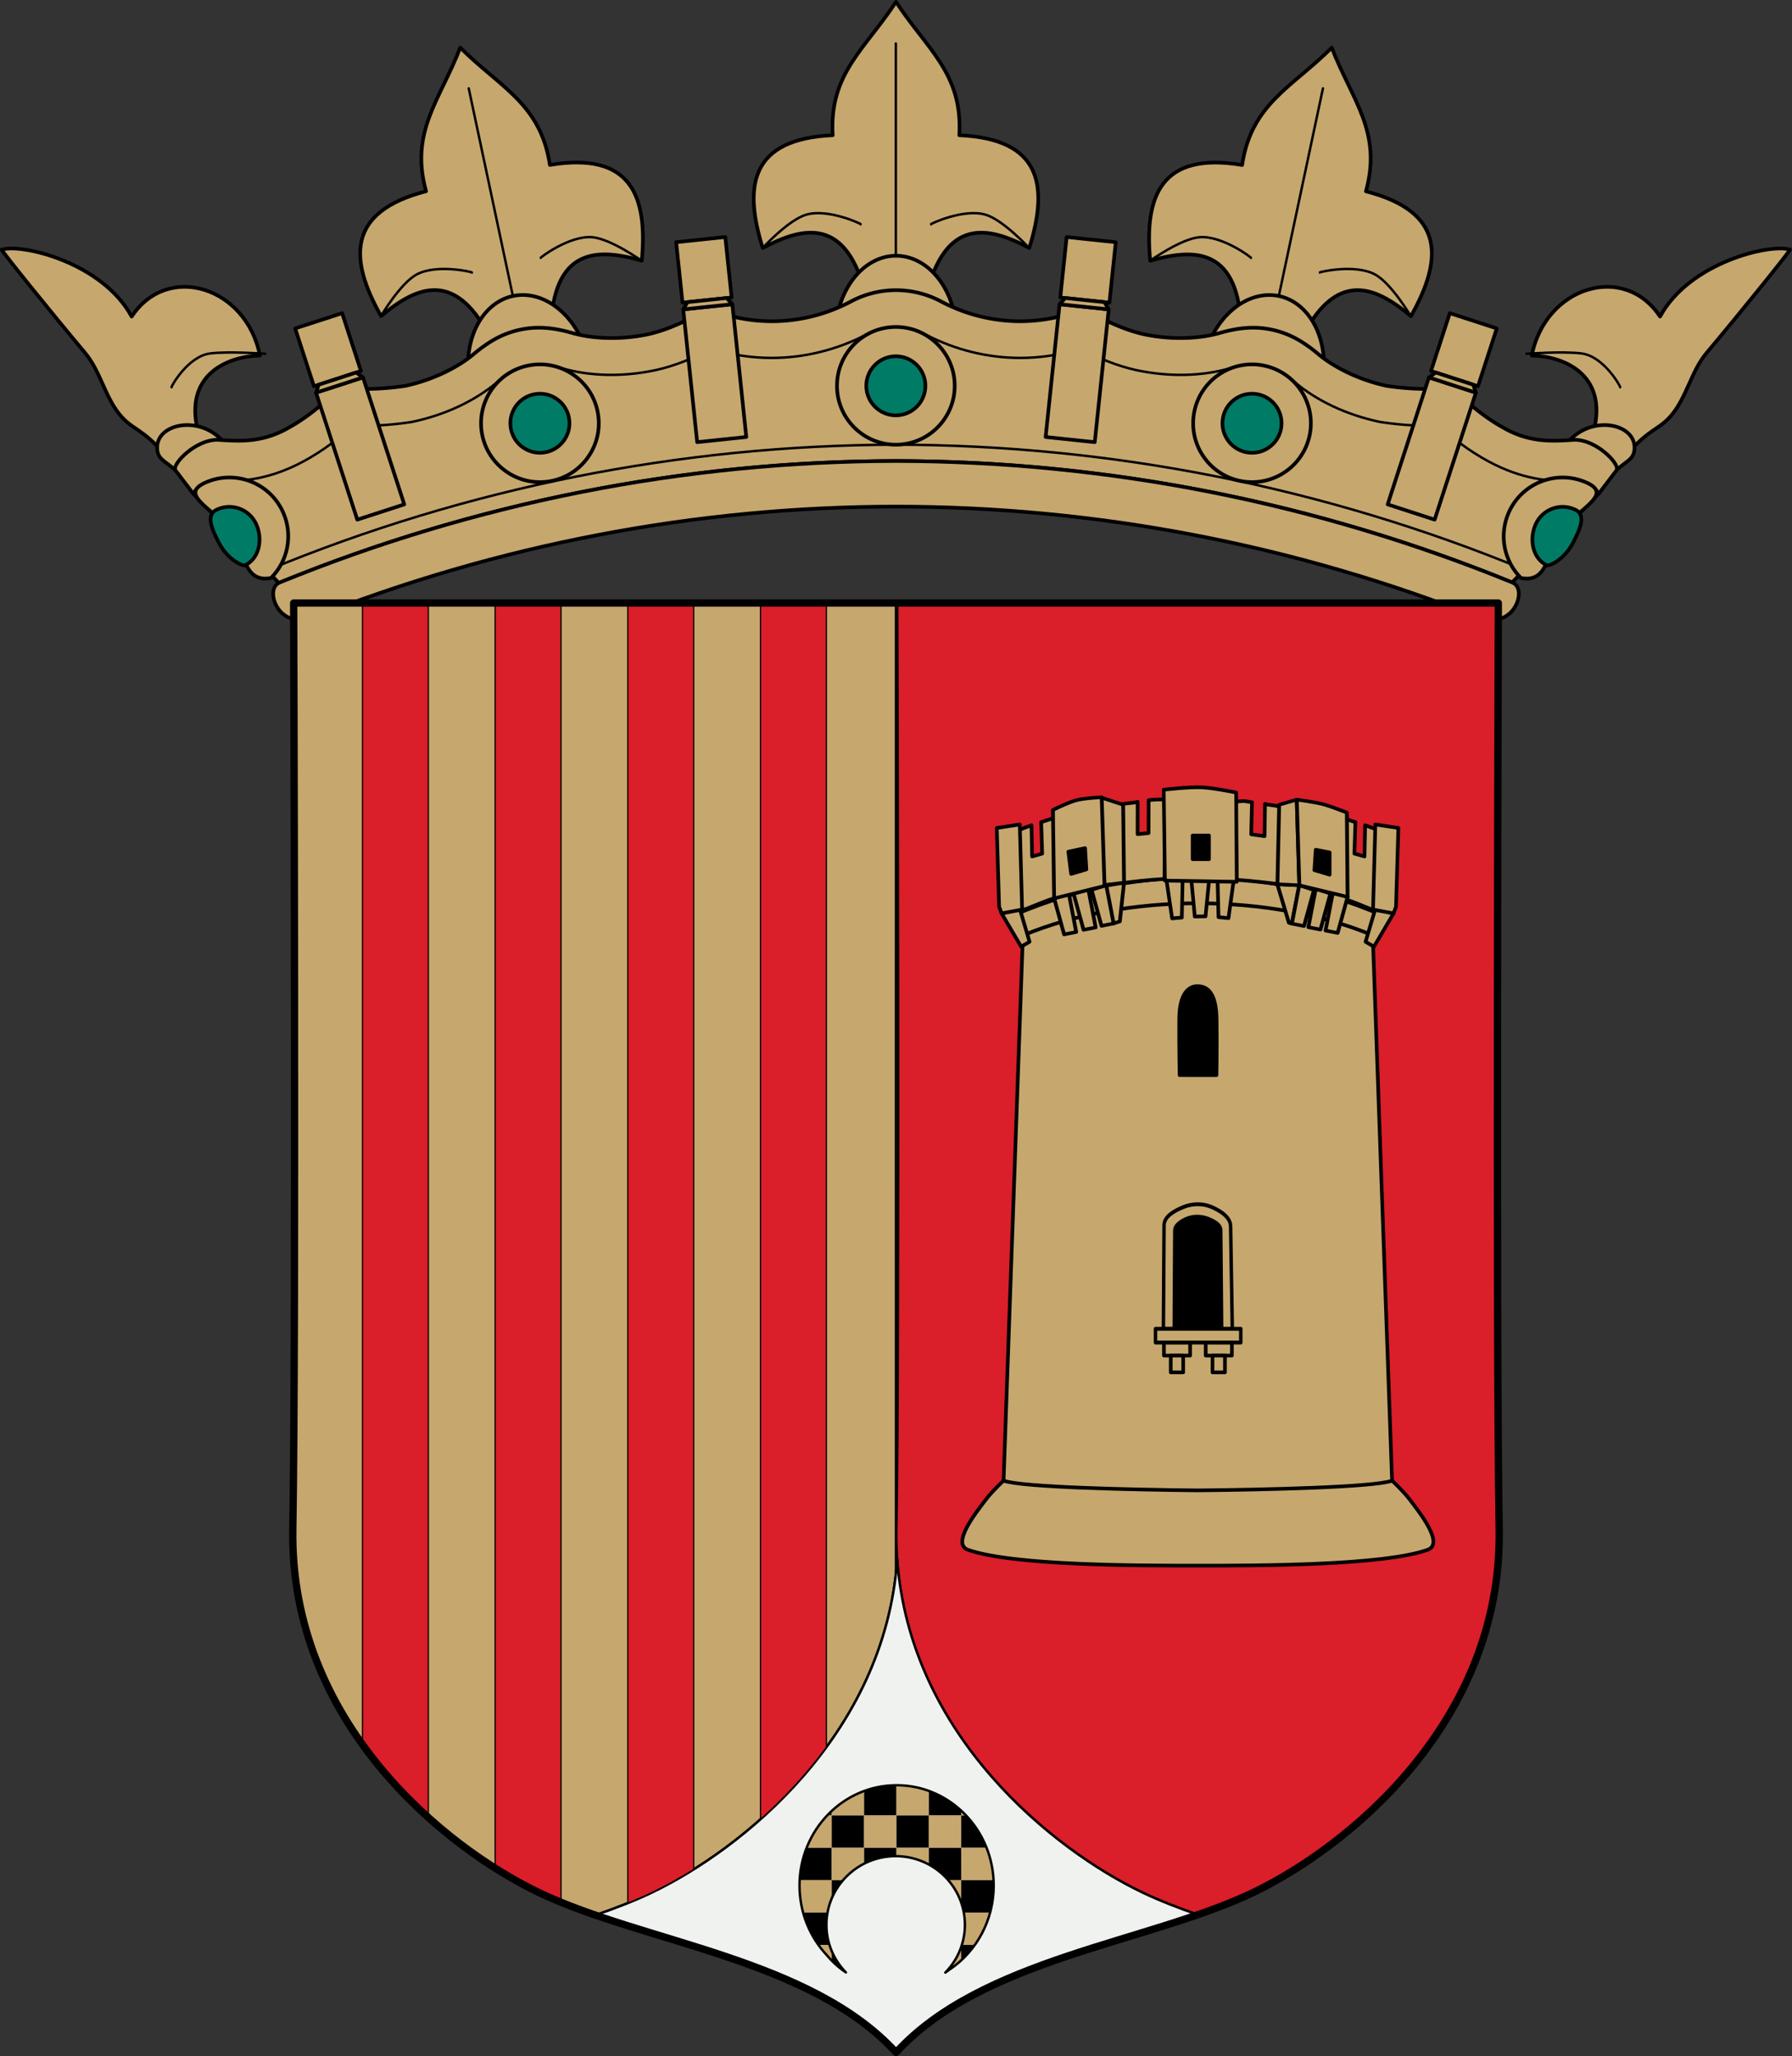 <?xml version="1.0" encoding="UTF-8"?>
<!-- Created with Inkscape (http://www.inkscape.org/) -->
<svg width="738.21" height="846.89" version="1.0" xmlns="http://www.w3.org/2000/svg" xmlns:cc="http://creativecommons.org/ns#" xmlns:dc="http://purl.org/dc/elements/1.1/" xmlns:rdf="http://www.w3.org/1999/02/22-rdf-syntax-ns#" xmlns:xlink="http://www.w3.org/1999/xlink">
 <rect width="100%" height="100%" fill="#333333" stroke="none"/>
 <g transform="translate(39.241 -117.47)">
  <g transform="translate(-1299.9)">
   <g transform="matrix(-1 0 0 1 3259.4 0)">
    <path d="m1295.7 262.82c6.203 7.375 8.079 17.718 14.115 25.229 5.311 6.608 9.149 5.441 19.003 16.903l7.528-3.078 6.5-4.543c-7.561-24.647 10.534-33.08 24.898-33.412-5.587-28.25-37.932-38.541-52.855-16.05-12.05-22.285-45.267-30.161-53.505-27.576-0.733-0.2 20.882 26.556 34.315 42.527z" style="fill:#c6a76e;stroke-linecap:round;stroke-linejoin:round;stroke-width:1.5;stroke:#000"/>
    <path d="m1369.9 263.18s-15.053-1.09-22.658-0.124c-9.278 1.179-16.3 13.932-15.941 13.976" style="fill:none;stroke-linecap:round;stroke-linejoin:round;stroke-width:1px;stroke:#000"/>
    <path d="m1325.4 302.2c0.288 6.822 6.924 4.435 14.806 18.574l17.105-12.485c-6.118-21.322-32.436-18.544-31.911-6.09z" style="fill:#c6a76e;stroke-linecap:round;stroke-linejoin:round;stroke-width:1.5;stroke:#000"/>
   </g>
   <path d="m1295.7 262.82c6.203 7.375 8.079 17.718 14.115 25.229 5.311 6.608 9.149 5.441 19.003 16.903l7.528-3.078 6.5-4.543c-7.561-24.647 10.534-33.08 24.898-33.412-5.587-28.25-37.932-38.541-52.855-16.05-12.05-22.285-45.267-30.161-53.505-27.576-0.733-0.2 20.882 26.556 34.315 42.527z" style="fill:#c6a76e;stroke-linecap:round;stroke-linejoin:round;stroke-width:1.5;stroke:#000"/>
   <path d="m1369.9 263.18s-15.053-1.09-22.658-0.124c-9.278 1.179-16.3 13.932-15.941 13.976" style="fill:none;stroke-linecap:round;stroke-linejoin:round;stroke-width:1px;stroke:#000"/>
   <path d="m1325.4 302.2c0.288 6.822 6.924 4.435 14.806 18.574l17.105-12.485c-6.118-21.322-32.436-18.544-31.911-6.09z" style="fill:#c6a76e;stroke-linecap:round;stroke-linejoin:round;stroke-width:1.5;stroke:#000"/>
   <g transform="rotate(12 1629.7 981.63)">
    <path transform="translate(-11.134 79.36)" d="m1640.9 38.863c-12.69 19.514-27.599 29.477-26.074 54.957-33.783 1.489-36.857 20.759-28.828 46.455 17.23-9.233 34.731-12.611 42.648 20.154h24.506c7.917-32.765 25.418-29.388 42.648-20.154 8.029-25.696 4.957-44.966-28.826-46.455 1.525-25.48-13.384-35.443-26.074-54.957z" style="fill:#c6a76e;stroke-linecap:round;stroke-linejoin:round;stroke-width:1.5;stroke:#000"/>
    <path d="m1629.7 135.38v87.441" style="fill:none;stroke-linecap:round;stroke-linejoin:round;stroke-width:1px;stroke:#000"/>
    <path d="m1574.8 219.64s10.551-11.509 17.892-13.72c8.955-2.697 22.894 3.773 22.583 3.959" style="fill:none;stroke-linecap:round;stroke-linejoin:round;stroke-width:1px;stroke:#000"/>
    <path d="m1684.6 219.64s-10.551-11.509-17.892-13.72c-8.955-2.697-22.894 3.773-22.583 3.959" style="fill:none;stroke-linecap:round;stroke-linejoin:round;stroke-width:1px;stroke:#000"/>
    <path transform="translate(-11.134 79.36)" d="m1640.9 143.46a24.99 32.871 0 0 0-24.99 32.869h49.979a24.99 32.871 0 0 0-24.988-32.869z" style="fill:#c6a76e;stroke-linecap:round;stroke-linejoin:round;stroke-width:1.5;stroke:#000"/>
   </g>
   <g transform="rotate(-12 1629.7 981.63)">
    <path transform="translate(-11.134 79.36)" d="m1640.9 38.863c-12.69 19.514-27.599 29.477-26.074 54.957-33.783 1.489-36.857 20.759-28.828 46.455 17.23-9.233 34.731-12.611 42.648 20.154h24.506c7.917-32.765 25.418-29.388 42.648-20.154 8.029-25.696 4.957-44.966-28.826-46.455 1.525-25.48-13.384-35.443-26.074-54.957z" style="fill:#c6a76e;stroke-linecap:round;stroke-linejoin:round;stroke-width:1.5;stroke:#000"/>
    <path d="m1629.7 135.38v87.441" style="fill:none;stroke-linecap:round;stroke-linejoin:round;stroke-width:1px;stroke:#000"/>
    <path d="m1574.8 219.64s10.551-11.509 17.892-13.72c8.955-2.697 22.894 3.773 22.583 3.959" style="fill:none;stroke-linecap:round;stroke-linejoin:round;stroke-width:1px;stroke:#000"/>
    <path d="m1684.6 219.64s-10.551-11.509-17.892-13.72c-8.955-2.697-22.894 3.773-22.583 3.959" style="fill:none;stroke-linecap:round;stroke-linejoin:round;stroke-width:1px;stroke:#000"/>
    <path transform="translate(-11.134 79.36)" d="m1640.9 143.46a24.99 32.871 0 0 0-24.99 32.869h49.979a24.99 32.871 0 0 0-24.988-32.869z" style="fill:#c6a76e;stroke-linecap:round;stroke-linejoin:round;stroke-width:1.5;stroke:#000"/>
   </g>
   <path transform="translate(-11.134 79.36)" d="m1640.9 38.863c-12.69 19.514-27.599 29.477-26.074 54.957-33.783 1.489-36.857 20.759-28.828 46.455 17.23-9.233 34.731-12.611 42.648 20.154h24.506c7.917-32.765 25.418-29.388 42.648-20.154 8.029-25.696 4.957-44.966-28.826-46.455 1.525-25.48-13.384-35.443-26.074-54.957z" style="fill:#c6a76e;stroke-linecap:round;stroke-linejoin:round;stroke-width:1.5;stroke:#000"/>
   <path d="m1629.7 135.38v87.441" style="fill:none;stroke-linecap:round;stroke-linejoin:round;stroke-width:1px;stroke:#000"/>
   <path d="m1574.8 219.64s10.551-11.509 17.892-13.72c8.955-2.697 22.894 3.773 22.583 3.959" style="fill:none;stroke-linecap:round;stroke-linejoin:round;stroke-width:1px;stroke:#000"/>
   <path d="m1684.6 219.64s-10.551-11.509-17.892-13.72c-8.955-2.697-22.894 3.773-22.583 3.959" style="fill:none;stroke-linecap:round;stroke-linejoin:round;stroke-width:1px;stroke:#000"/>
   <path transform="translate(-11.134 79.36)" d="m1640.9 143.46a24.99 32.871 0 0 0-24.99 32.869h49.979a24.99 32.871 0 0 0-24.988-32.869z" style="fill:#c6a76e;stroke-linecap:round;stroke-linejoin:round;stroke-width:1.5;stroke:#000"/>
   <path transform="translate(-11.134 79.36)" d="m1640.9 157.64c-6.685-1.1e-4 -12.977 1.671-18.492 4.609v-4e-3c-10.047 5.36-21.256 8.172-32.643 8.189-9.032-0.013-17.975-1.784-26.33-5.215-8.034 4.869-16.874 8.847-24.676 10.576-11.142 2.35-22.691 1.929-31.164-0.51-8.473-2.439-14.974-2.765-21.514-1.375-6.539 1.39-12.346 4.334-19.094 10.008s-17.127 10.754-28.262 13.139c-9.337 1.37-18.954 1.759-26.834 0.375-6.237 6.532-13.285 12.618-22.254 17.445-10.027 5.397-18.786 5.05-27.582 4.426-8.796-0.624-18.952 9.209-18.117 12.355l7.416 9.748 35.33 36.836a674.28 674.28 0 0 1 254.21-50.248 674.28 674.28 0 0 1 253.81 50.025l35.738-36.613 7.414-9.748c0.835-3.147-9.321-12.979-18.117-12.355-8.796 0.624-17.553 0.971-27.58-4.426-8.969-4.827-16.016-10.913-22.254-17.445-7.88 1.384-17.497 0.995-26.834-0.375-11.134-2.385-21.514-7.465-28.262-13.139s-12.554-8.618-19.094-10.008c-6.539-1.39-13.04-1.064-21.514 1.375-8.473 2.439-20.022 2.86-31.164 0.51-7.801-1.729-16.642-5.707-24.676-10.576-8.355 3.431-17.298 5.202-26.33 5.215-11.387-0.018-22.596-2.83-32.642-8.189v4e-3c-5.515-2.939-11.807-4.609-18.492-4.609z" style="fill:#c6a76e;stroke-width:1.5;stroke:#000"/>
   <circle cx="1629.7" cy="276.39" r="24.25" style="fill:#c6a76e;stroke-linecap:round;stroke-linejoin:round;stroke-width:1.5;stroke:#000"/>
   <circle cx="1629.7" cy="276.39" r="12.171" style="fill:#007c66;stroke-linecap:round;stroke-linejoin:round;stroke-width:1.5;stroke:#000"/>
   <path transform="translate(-11.134 79.36)" d="m1899.8 272.76c-82.132-33.887-170.1-51.374-258.95-51.477-88.939 0.186-176.98 17.791-259.15 51.822" style="fill:none;stroke-linecap:round;stroke-linejoin:round;stroke:#000"/>
   <g transform="matrix(-1 0 0 1 3259.5 0)" style="stroke:#000">
    <path transform="translate(-11.134 79.36)" d="m1351.3 241.41c1.793-4.55 7.92-5.68 11.189-5.373 9.107 0.646 20.758-0.584 34.257-7.851 8.06-4.338 14.786-9.534 20.572-14.926 7.855 0.503 15.815-0.116 23.547-1.25 0.325-0.048 0.649-0.107 0.971-0.176 13.551-2.902 25.633-8.621 34.822-16.348 5.45-4.583 8.436-5.927 12.51-6.793 4.077-0.867 7.35-0.854 14.193 1.115 11.536 3.32 24.901 3.634 38.463 0.773 0.05-0.011 0.1-0.022 0.15-0.033 7.891-1.749 15.573-4.913 22.863-8.797 8.039 2.482 16.41 3.783 24.852 3.795 0.015 2e-5 0.03 2e-5 0.045 0 13.341-0.021 26.451-3.269 38.322-9.324 0.478-0.188 0.946-0.401 1.402-0.637 3.403-1.813 7.22-2.834 11.387-2.834" style="fill:none;stroke-width:1px;stroke:#000"/>
    <circle transform="rotate(-12)" cx="1390" cy="593.78" r="24.25" style="fill:#c6a76e;stroke-linecap:round;stroke-linejoin:round;stroke-width:1.5;stroke:#000"/>
    <circle transform="rotate(-12)" cx="1390" cy="593.78" r="12.171" style="fill:#007c66;stroke-linecap:round;stroke-linejoin:round;stroke-width:1.5;stroke:#000"/>
    <path transform="rotate(-24)" d="m1124.6 860.33c0 10.319-6.445 19.132-15.529 22.634-11.423-2.5-5.503-15.239-6.223-20.556-1.798-13.272-15.891-26.328-2.498-26.328 13.393 5e-5 24.25 10.857 24.25 24.25z" style="fill:#c6a76e;stroke-linecap:round;stroke-linejoin:round;stroke-width:1.5;stroke:#000"/>
    <path transform="rotate(-24)" d="m1112.5 860.33c0 6.722-4.601 13.512-11.324 13.512-2.291-1.484-5.385-6.3-5.828-12.718-0.463-6.701-0.31-13.14 4.98-12.965 6.722 4e-5 12.171 5.449 12.171 12.171z" style="fill:#007c66;stroke-linecap:round;stroke-linejoin:round;stroke-width:1.5;stroke:#000"/>
   </g>
   <g style="stroke:#000">
    <path transform="translate(-11.134 79.36)" d="m1351.3 241.41c1.793-4.55 7.92-5.68 11.189-5.373 9.107 0.646 20.758-0.584 34.257-7.851 8.06-4.338 14.786-9.534 20.572-14.926 7.855 0.503 15.815-0.116 23.547-1.25 0.325-0.048 0.649-0.107 0.971-0.176 13.551-2.902 25.633-8.621 34.822-16.348 5.45-4.583 8.436-5.927 12.51-6.793 4.077-0.867 7.35-0.854 14.193 1.115 11.536 3.32 24.901 3.634 38.463 0.773 0.05-0.011 0.1-0.022 0.15-0.033 7.891-1.749 15.573-4.913 22.863-8.797 8.039 2.482 16.41 3.783 24.852 3.795 0.015 2e-5 0.03 2e-5 0.045 0 13.341-0.021 26.451-3.269 38.322-9.324 0.478-0.188 0.946-0.401 1.402-0.637 3.403-1.813 7.22-2.834 11.387-2.834" style="fill:none;stroke-width:1px;stroke:#000"/>
    <circle transform="rotate(-12)" cx="1390" cy="593.78" r="24.25" style="fill:#c6a76e;stroke-linecap:round;stroke-linejoin:round;stroke-width:1.5;stroke:#000"/>
    <circle transform="rotate(-12)" cx="1390" cy="593.78" r="12.171" style="fill:#007c66;stroke-linecap:round;stroke-linejoin:round;stroke-width:1.5;stroke:#000"/>
    <path transform="rotate(-24)" d="m1124.6 860.33c0 10.319-6.445 19.132-15.529 22.634-11.423-2.5-5.503-15.239-6.223-20.556-1.798-13.272-15.891-26.328-2.498-26.328 13.393 5e-5 24.25 10.857 24.25 24.25z" style="fill:#c6a76e;stroke-linecap:round;stroke-linejoin:round;stroke-width:1.5;stroke:#000"/>
    <path transform="rotate(-24)" d="m1112.5 860.33c0 6.722-4.601 13.512-11.324 13.512-2.291-1.484-5.385-6.3-5.828-12.718-0.463-6.701-0.31-13.14 4.98-12.965 6.722 4e-5 12.171 5.449 12.171 12.171z" style="fill:#007c66;stroke-linecap:round;stroke-linejoin:round;stroke-width:1.5;stroke:#000"/>
   </g>
   <path transform="translate(-11.134 79.36)" d="m1640.9 228c-87.1 0.135-173.35 17.145-253.98 50.088-3.644 1.532-3.212 7.277-0.207 11.184 3.538 4.599 9.429 5.036 13.285 3.557 76.687-30.372 158.42-45.999 240.9-46.059 82.483 0.06 164.21 15.686 240.9 46.059 3.856 1.479 9.747 1.042 13.285-3.557 3.005-3.906 3.437-9.652-0.207-11.184-80.63-32.943-166.88-49.953-253.98-50.088z" style="fill:#c6a76e;stroke-linecap:round;stroke-linejoin:round;stroke-width:1.5;stroke:#000"/>
   <g transform="rotate(-6 1629.7 981.64)" style="stroke-width:1.5">
    <rect x="1619.6" y="211.96" width="20.348" height="25.042" style="fill:#c6a76e;stroke-linecap:round;stroke-linejoin:round;stroke-width:1.5;stroke:#000"/>
    <path d="m1619.6 239.79h20.348v54.992h-20.348z" style="fill:#c6a76e;stroke-linecap:round;stroke-linejoin:round;stroke-width:1.5;stroke:#000"/>
    <path transform="translate(-11.134 79.36)" d="m1632.8 157.64-2.067 2.785h20.348l-2.068-2.785h-8.105z" style="fill:#c6a76e;stroke-linecap:round;stroke-linejoin:round;stroke-width:1.5;stroke:#000"/>
   </g>
   <g transform="rotate(-18 1629.7 981.64)" style="stroke-width:1.5">
    <rect x="1619.6" y="211.96" width="20.348" height="25.042" style="fill:#c6a76e;stroke-linecap:round;stroke-linejoin:round;stroke-width:1.5;stroke:#000"/>
    <path d="m1619.6 239.79h20.348v54.992h-20.348z" style="fill:#c6a76e;stroke-linecap:round;stroke-linejoin:round;stroke-width:1.5;stroke:#000"/>
    <path transform="translate(-11.134 79.36)" d="m1632.8 157.64-2.067 2.785h20.348l-2.068-2.785h-8.105z" style="fill:#c6a76e;stroke-linecap:round;stroke-linejoin:round;stroke-width:1.5;stroke:#000"/>
   </g>
   <g transform="matrix(-1 0 0 1 3259.5 0)">
    <g transform="rotate(-6 1629.7 981.64)" style="stroke-width:1.5">
     <rect x="1619.6" y="211.96" width="20.348" height="25.042" style="fill:#c6a76e;stroke-linecap:round;stroke-linejoin:round;stroke-width:1.5;stroke:#000"/>
     <path d="m1619.6 239.79h20.348v54.992h-20.348z" style="fill:#c6a76e;stroke-linecap:round;stroke-linejoin:round;stroke-width:1.5;stroke:#000"/>
     <path transform="translate(-11.134 79.36)" d="m1632.8 157.64-2.067 2.785h20.348l-2.068-2.785h-8.105z" style="fill:#c6a76e;stroke-linecap:round;stroke-linejoin:round;stroke-width:1.5;stroke:#000"/>
    </g>
    <g transform="rotate(-18 1629.7 981.64)" style="stroke-width:1.5">
     <rect x="1619.6" y="211.96" width="20.348" height="25.042" style="fill:#c6a76e;stroke-linecap:round;stroke-linejoin:round;stroke-width:1.5;stroke:#000"/>
     <path d="m1619.6 239.79h20.348v54.992h-20.348z" style="fill:#c6a76e;stroke-linecap:round;stroke-linejoin:round;stroke-width:1.5;stroke:#000"/>
     <path transform="translate(-11.134 79.36)" d="m1632.8 157.64-2.067 2.785h20.348l-2.068-2.785h-8.105z" style="fill:#c6a76e;stroke-linecap:round;stroke-linejoin:round;stroke-width:1.5;stroke:#000"/>
    </g>
   </g>
  </g>
 </g>
 <g transform="translate(39.241 -117.47)">
  <path transform="translate(56.429 -76.64)" d="m25.302 442.5s1.052 302.18-0.342 381.32c-1.405 79.782 62.653 131.34 101.47 149.88 43.061 20.565 111.77 27.208 147.01 65.798h0.051c35.239-38.59 103.89-45.233 146.95-65.798 38.82-18.54 102.88-70.102 101.47-149.88-1.394-79.138-0.342-381.32-0.342-381.32h-496.02z" style="fill-rule:evenodd;fill:#e7e7e7;stroke-linecap:round;stroke-linejoin:round;stroke:#000"/>
  <path transform="translate(-11.134 79.36)" d="m341.5 286.5s1.052 302.18-0.342 381.32c-1.405 79.782 62.653 131.34 101.47 149.88 6.971 3.329 14.621 6.292 22.686 9.086 8.064-2.795 15.715-5.756 22.688-9.086 38.82-18.54 102.88-70.101 101.47-149.88-1.394-79.138-0.342-381.32-0.342-381.32h-0.5z" style="fill-rule:evenodd;fill:#da1e2a;stroke-linecap:round;stroke-linejoin:round;stroke:#000"/>
  <path transform="translate(-11.134 79.36)" d="m92.865 286.5s1.052 302.18-0.342 381.32c-1.405 79.782 62.653 131.34 101.47 149.88 7.116 3.398 14.942 6.413 23.191 9.258 8.245-2.845 16.067-5.86 23.182-9.258 35.765-17.081 92.951-62.192 100.63-131.58v-399.62z" style="fill-rule:evenodd;fill:#c6a76e;stroke-linecap:round;stroke-linejoin:round;stroke:#000"/>
  <path transform="translate(-11.134 79.36)" d="m341.5 680.49c-5.11 72.576-64.408 119.67-101.13 137.21-7.114 3.398-14.936 6.413-23.182 9.258 41.673 14.372 94.4 24.328 123.82 56.541h0.051c29.533-32.341 82.525-42.248 124.26-56.713-8.064-2.794-15.715-5.757-22.686-9.086-36.723-17.538-96.021-64.633-101.13-137.21z" style="fill-rule:evenodd;fill:#f0f2f0;stroke-linecap:round;stroke-linejoin:round;stroke:#000"/>
 </g>
 <g transform="translate(95.67 -194.11)">
  <path id="rect4661_1_" transform="translate(-67.563 156)" d="m121.19 286.5v470.14c8.201 11.41 17.537 21.458 27.152 30.104v-500.24zm54.66 0v521.09c6.391 4.044 12.536 7.434 18.146 10.113 2.884 1.377 5.91 2.678 9.008 3.943v-535.14zm54.646 0v535.5c3.407-1.374 6.719-2.795 9.873-4.301 5.362-2.561 11.209-5.764 17.295-9.572v-521.63zm54.664 0v501.01c9.584-8.52 18.914-18.428 27.152-29.689v-471.32z" style="fill:#da1e2a;stroke-width:.5;stroke:#000"/>
  <g transform="translate(-1415.6 76.64)" style="stroke-width:1.5">
   <path transform="translate(-11.134 79.36)" d="m1824.5 399.56c-20.973 0-48.644 3.615-75.695 15.496l3.662 7.602-7.988 225.34s-4.479 4.123-7.217 7.701c-4.471 5.844-14.336 18.36-7.394 20.799 18.5 6.5 69.625 6.5 94.633 6.5s76.133 0 94.633-6.5c6.942-2.439-2.924-14.955-7.394-20.799-2.737-3.578-7.217-7.701-7.217-7.701l-7.988-225.34 3.664-7.602c-27.051-11.881-54.725-15.496-75.697-15.496z" style="fill:#c6a76e;stroke-linecap:round;stroke-linejoin:round;stroke-width:1.5;stroke:#000"/>
   <path d="m1741.5 502.71c20.809-8.675 46.343-13.141 71.936-13.189 25.593 0.048 51.127 4.513 71.936 13.189" style="fill:none;stroke-linecap:round;stroke-linejoin:round;stroke-width:1.5;stroke:#000"/>
   <path d="m1893.4 727.36c-7.216 2.729-53.316 3.759-80.022 4-26.706-0.241-72.805-1.271-80.022-4" style="fill:none;stroke-linecap:round;stroke-linejoin:round;stroke-width:1.5;stroke:#000"/>
  </g>
  <g transform="translate(-1415.6 76.64)" style="stroke-width:1.5">
   <g transform="matrix(.56 0 0 .66 1547.1 89.356)" style="stroke-width:2.467;stroke:#000">
    <g transform="translate(238.09)" style="stroke-width:2.467;stroke:#000">
     <path d="m223.9 713.49s-0.463-19.922-0.278-35.377c0.189-15.442 6.966-20.183 13.924-19.959 6.958 0.221 13.445 3.965 13.752 20.337 0.302 16.367-0.093 35.016-0.093 35.016z" style="stroke-linecap:round;stroke-linejoin:round;stroke-width:2.467;stroke:#000"/>
    </g>
   </g>
   <g style="stroke-width:1.5">
    <g transform="matrix(1.098 0 0 1.224 1290.3 9.09)" style="fill:#fea;stroke-width:1.294;stroke:#ac8825">
     <g id="g7150_2_" transform="translate(238.09)" style="fill:#fea;stroke-width:1.294;stroke:#ac8825">
      <path id="path7152_2_" d="m225.38 535.71 0.249-34.911c0.022-3.026 4.331-5.013 7.468-6.127 3.058-1.086 6.808-1.198 9.867-0.114 3.28 1.162 7.57 3.411 7.628 6.572l0.639 34.593z" style="fill:#c6a76e;stroke-linecap:round;stroke-linejoin:round;stroke-width:1.294;stroke:#000"/>
     </g>
     <g id="g7150_1_" transform="translate(238.09)" style="fill:#fea;stroke-width:1.294;stroke:#ac8825">
      <path id="path7152_1_" d="m229.44 535.7 0.21-33.047c0.012-1.942 2.662-3.324 4.67-4.05 2.354-0.852 5.24-0.791 7.615 0.013 2.056 0.696 4.938 1.926 4.958 3.897l0.337 33.203z" style="fill:#000;stroke-linecap:round;stroke-linejoin:round;stroke-width:1.294;stroke:#000"/>
     </g>
     <path d="m460.5 535.71h32v4.629h-32z" style="fill:#c6a76e;stroke-linecap:round;stroke-linejoin:round;stroke-width:1.294;stroke:#000"/>
    </g>
    <g transform="translate(.717)" style="stroke-width:1.5">
     <g style="stroke-width:1.5">
      <rect x="1798.7" y="670.53" width="10.783" height="5.303" style="fill-rule:evenodd;fill:#c6a76e;stroke-linecap:round;stroke-linejoin:round;stroke-width:1.5;stroke:#000"/>
      <rect x="1801.5" y="675.83" width="5.127" height="6.923" style="fill-rule:evenodd;fill:#c6a76e;stroke-linecap:round;stroke-linejoin:round;stroke-width:1.5;stroke:#000"/>
     </g>
     <g style="stroke-width:1.5">
      <rect x="1815.9" y="670.53" width="10.783" height="5.303" style="fill-rule:evenodd;fill:#c6a76e;stroke-linecap:round;stroke-linejoin:round;stroke-width:1.5;stroke:#000"/>
      <rect x="1818.7" y="675.83" width="5.127" height="6.923" style="fill-rule:evenodd;fill:#c6a76e;stroke-linecap:round;stroke-linejoin:round;stroke-width:1.5;stroke:#000"/>
     </g>
    </g>
   </g>
  </g>
  <path d="m457.21 531.11c0.872-0.042 4.577 1.503 5.483 1.603l-0.417 13.004 4.155 1.172 0.251-12.858c1.867 0.69 4.302 1.509 6.175 2.57l-2.32 32.562c-5.245-2.026-9.055-3.85-14.212-5.369l-0.439-29.107c0.915-0.181 0.425-3.532 1.324-3.578z" style="fill:#c6a76e;stroke-linecap:round;stroke-linejoin:round;stroke-width:1.5;stroke:#000"/>
  <path d="m338.72 531.11c-0.872-0.042-4.577 1.503-5.483 1.603l0.417 13.004-4.155 1.172-0.251-12.858c-1.867 0.69-4.302 1.509-6.175 2.57l2.32 32.562c5.245-2.026 9.055-3.85 14.212-5.369l0.439-29.107c-0.915-0.181-0.425-3.532-1.324-3.578z" style="fill:#c6a76e;stroke-linecap:round;stroke-linejoin:round;stroke-width:1.5;stroke:#000"/>
  <path d="m383.24 523.41c-0.585 0.013-1.166 0.044-1.677 0.021-0.99-0.042-3.036 0.181-4.065 0.281l-0.028 13.548-4.509 0.442 0.01-13.332c-2.12 0.689-5.539 0.407-7.665 1.466l-0.724 32.363c6.552-1.018 13.032-1.682 19.444-2.037l0.904-32.67c-0.519-0.09-1.106-0.095-1.691-0.082z" style="fill:#c6a76e;stroke-linecap:round;stroke-linejoin:round;stroke-width:1.5;stroke:#000"/>
  <path d="m416.44 524.08c-1.021 0.046-2.12 0.102-3.159 0.283l0.552 32.173c6.542 0.465 12.983 1.149 19.36 2.075l-1.119-31.904c-2.127-1.06-4.501-0.777-6.62-1.466l-0.201 13.283-5.487-0.747 0.325-13.194c-1.029-0.1-2.66-0.545-3.65-0.503z" style="fill:#c6a76e;stroke-linecap:round;stroke-linejoin:round;stroke-width:1.5;stroke:#000"/>
  <g transform="matrix(1.027 0 0 .971 -1154.9 111.61)" style="stroke-width:1.502">
   <path transform="translate(56.429 -76.64)" d="m1418 537.42 7.826-1.371-1.696 16.431-2.505 0.879z" style="fill:#c6a76e;stroke-linecap:round;stroke-linejoin:round;stroke-width:1.502;stroke:#000"/>
   <path transform="translate(56.429 -76.64)" d="m1412.8 539.09 5.888-2.014 2.957 16.281-4.858 1.012z" style="fill:#c6a76e;stroke-linecap:round;stroke-linejoin:round;stroke-width:1.502;stroke:#000"/>
   <path transform="translate(56.429 -76.64)" d="m1397.8 542.71 5.888-2.014 2.957 16.281-4.858 1.012z" style="fill:#c6a76e;stroke-linecap:round;stroke-linejoin:round;stroke-width:1.502;stroke:#000"/>
   <path transform="translate(56.429 -76.64)" d="m1405.6 540.76 5.888-2.014 2.957 16.281-4.858 1.012z" style="fill:#c6a76e;stroke-linecap:round;stroke-linejoin:round;stroke-width:1.502;stroke:#000"/>
   <path transform="translate(56.429 -76.64)" d="m1416.6 499.91 8.864 3.065 0.358 33.077-10.083 1.247z" style="fill:#c6a76e;stroke-linecap:round;stroke-linejoin:round;stroke-width:1.502;stroke:#000"/>
   <path transform="translate(56.429 -76.64)" d="m1397.3 505.19s6.103-3.22 9.404-4.129c3.288-0.906 10.154-1.265 10.154-1.265l1.142 37.629-20.23 5.29z" style="fill:#c6a76e;stroke-linecap:round;stroke-linejoin:round;stroke-width:1.502;stroke:#000"/>
   <path transform="translate(56.429 -76.64)" d="m1403.5 522.87 6.67-1.494 0.526 9.054-6.059 1.916z" style="stroke-linecap:round;stroke-linejoin:round;stroke-width:1.502;stroke:#000"/>
  </g>
  <path d="m315.91 567.59-0.96-32.435 9.48-1.449 0.965 35.448-8.448 1.201z" style="fill:#c6a76e;stroke-linecap:round;stroke-linejoin:round;stroke-width:1.5;stroke:#000"/>
  <path d="m316.94 570.36 7.619-1.446 3.898 13.117-3.465 2.011z" style="fill:#c6a76e;stroke-linecap:round;stroke-linejoin:round;stroke-width:1.5;stroke:#000"/>
  <g transform="matrix(1.027 0 0 .971 -1154.9 111.61)" style="stroke-width:1.502">
   <path transform="translate(56.429 -76.64)" d="m1496.1 537.14-8.785-0.448 4.633 16.375 1.196 0.354z" style="fill:#c6a76e;stroke-linecap:round;stroke-linejoin:round;stroke-width:1.502;stroke:#000"/>
   <path transform="translate(56.429 -76.64)" d="m1495.1 500.82-7.037 2.16-0.718 33.72 8.785 0.448z" style="fill:#c6a76e;stroke-linecap:round;stroke-linejoin:round;stroke-width:1.502;stroke:#000"/>
   <path transform="translate(56.429 -76.64)" d="m1502 539.16-5.888-2.014-2.957 16.281 4.858 1.012z" style="fill:#c6a76e;stroke-linecap:round;stroke-linejoin:round;stroke-width:1.502;stroke:#000"/>
   <path transform="translate(56.429 -76.64)" d="m1508.6 540.66-5.888-2.014-2.957 16.281 4.858 1.012z" style="fill:#c6a76e;stroke-linecap:round;stroke-linejoin:round;stroke-width:1.502;stroke:#000"/>
   <path transform="translate(56.429 -76.64)" d="m1515.5 542.08-5.888-2.014-2.957 16.281 4.858 1.012z" style="fill:#c6a76e;stroke-linecap:round;stroke-linejoin:round;stroke-width:1.502;stroke:#000"/>
   <path transform="translate(56.429 -76.64)" d="m1515.2 506.32s-6.559-2.729-9.523-3.558c-3.447-0.964-10.56-1.944-10.56-1.944l1.03 36.327 19.348 4.94z" style="fill:#c6a76e;stroke-linecap:round;stroke-linejoin:round;stroke-width:1.502;stroke:#000"/>
   <path d="m1564.7 446.55-5.533-1.141-0.526 8.701 6.059 1.916z" style="stroke-linecap:round;stroke-linejoin:round;stroke-width:1.502;stroke:#000"/>
  </g>
  <path d="m384.88 556.72 6.63-0.725-0.327 16.06-4.008 0.344z" style="fill:#c6a76e;stroke-linecap:round;stroke-linejoin:round;stroke-width:1.5;stroke:#000"/>
  <path d="m412.53 556.8-6.63-0.725 0.397 15.813 4.101 0.418z" style="fill:#c6a76e;stroke-linecap:round;stroke-linejoin:round;stroke-width:1.5;stroke:#000"/>
  <path d="m395.04 555.77 7.447 0.137-1.542 15.641-4.428 0.073z" style="fill:#c6a76e;stroke-linecap:round;stroke-linejoin:round;stroke-width:1.5;stroke:#000"/>
  <path d="m383.73 519.39s10.38-1.2 15.58-0.974c4.809 0.209 14.263 2.145 14.263 2.145l0.229 36.768-29.59-0.499z" style="fill:#c6a76e;stroke-linecap:round;stroke-linejoin:round;stroke-width:1.5;stroke:#000"/>
  <rect x="395.64" y="538.26" width="6.724" height="9.752" style="stroke-linecap:round;stroke-linejoin:round;stroke-width:1.5;stroke:#000"/>
  <g transform="matrix(-1 0 0 1 795.33 0)">
   <path d="m315.91 567.59-0.96-32.435 9.48-1.449 0.965 35.448-8.448 1.201z" style="fill:#c6a76e;stroke-linecap:round;stroke-linejoin:round;stroke-width:1.5;stroke:#000"/>
   <path d="m316.94 570.36 7.619-1.446 3.898 13.117-3.465 2.011z" style="fill:#c6a76e;stroke-linecap:round;stroke-linejoin:round;stroke-width:1.5;stroke:#000"/>
  </g>
 </g>
 <g transform="translate(95.67 -194.11)">
  <g transform="translate(-129.41 -96.148)">
   <g transform="translate(46.098 211.51)">
    <path d="m330.27 824.73c-0.625 0.583-1.23 1.188-1.819 1.809h1.819z" style="fill:#1c1b1d"/>
    <path d="m343.61 826.54v-10.049c-4.971 1.835-9.49 4.658-13.333 8.24v1.809z" style="fill:#c6a76e"/>
    <path d="m356.94 826.54v-12.447c-4.676 0.014-9.165 0.858-13.334 2.398v10.049z"/>
    <path d="m370.27 826.54v-10.136c-4.122-1.491-8.55-2.308-13.161-2.313-0.058 0-0.114 2e-3 -0.172 2e-3v12.447z" style="fill:#c6a76e"/>
    <path d="m383.61 826.54v-2.026c-3.853-3.535-8.369-6.313-13.333-8.109v10.136h13.333z"/>
    <path d="m385.66 826.54c-0.662-0.7-1.349-1.375-2.058-2.026v2.026z" style="fill:#c6a76e"/>
    <path d="m330.27 826.54h-1.819c-3.599 3.806-6.494 8.324-8.465 13.333h10.284z" style="fill:#c6a76e"/>
    <rect x="330.27" y="826.54" width="13.333" height="13.333" style="stroke-width:0"/>
    <rect x="343.61" y="826.54" width="13.334" height="13.333" style="fill:#c6a76e"/>
    <rect x="356.94" y="826.54" width="13.333" height="13.333"/>
    <rect x="370.27" y="826.54" width="13.333" height="13.333" style="fill:#c6a76e"/>
    <path d="m383.61 839.87h10.523c-1.971-5.008-4.865-9.527-8.466-13.333h-2.058v13.333z"/>
    <path d="m330.27 839.87h-10.284c-1.634 4.152-2.634 8.639-2.873 13.334h13.157z"/>
    <path d="m330.27 839.87v13.334h4.723c2.393-2.77 5.314-5.077 8.61-6.765v-6.569z" style="fill:#c6a76e"/>
    <path d="m343.61 839.87v6.569c3.926-2.009 8.38-3.143 13.102-3.137 0.077 0 0.154 3e-3 0.232 3e-3v-3.436h-13.334z"/>
    <path d="m356.94 839.87v3.436c4.824 0.046 9.363 1.277 13.333 3.418v-6.854z" style="fill:#c6a76e"/>
    <path d="m383.61 839.87h-13.333v6.854c3.076 1.66 5.81 3.863 8.069 6.48h5.264z"/>
    <path d="m383.61 853.21h13.334v-1.015c-0.323-4.326-1.294-8.467-2.811-12.319h-10.523z" style="fill:#c6a76e"/>
    <path d="m317.12 853.21c-0.036 0.709-0.055 1.423-0.056 2.142-5e-3 3.878 0.511 7.632 1.477 11.191h10.065c0.357-1.972 0.923-3.872 1.671-5.679v-7.654z" style="fill:#c6a76e"/>
    <path d="m330.27 860.86c1.161-2.807 2.764-5.386 4.723-7.654h-4.723z"/>
    <path d="m378.34 853.21c2.284 2.644 4.084 5.71 5.264 9.062v-9.062z" style="fill:#c6a76e"/>
    <path d="m396.94 858.57v-5.363h-13.334v9.062c0.486 1.379 0.867 2.805 1.134 4.271h10.845c0.694-2.565 1.154-5.231 1.355-7.97z"/>
    <path d="m324.85 879.87h4.562c-0.821-2.638-1.264-5.438-1.261-8.342 2e-3 -1.703 0.157-3.371 0.451-4.991h-10.065c1.318 4.866 3.481 9.369 6.313 13.333z"/>
    <path d="m395.58 866.54h-10.845c0.299 1.646 0.454 3.34 0.452 5.07-3e-3 2.875-0.442 5.65-1.253 8.263h5.343c2.827-3.964 4.985-8.467 6.303-13.333z" style="fill:#c6a76e"/>
    <path d="m328.36 884.16c0.608 0.73 1.247 1.435 1.909 2.116v-4.02c-0.322-0.776-0.608-1.57-0.861-2.381h-4.562c1.079 1.511 2.252 2.943 3.514 4.285z" style="fill:#c6a76e"/>
    <path d="m336.18 891.2c-2.499-2.564-4.516-5.594-5.903-8.944v4.02c1.787 1.837 3.764 3.492 5.903 4.924z"/>
    <path d="m383.61 886.3v-5.433c-1.385 3.935-3.618 7.477-6.488 10.402 0.812-0.539 1.597-1.113 2.36-1.714-0.054 0.059-0.104 0.12-0.159 0.178 1.506-1.043 2.936-2.194 4.287-3.433z" style="fill:#c6a76e"/>
    <path d="m389.28 879.87h-5.343c-0.104 0.334-0.218 0.662-0.333 0.99v5.433c2.102-1.929 4.006-4.081 5.676-6.423z"/>
   </g>
   <path d="m403.15 1025.6c-22.078-0.031-40.023 18.455-40.052 41.258-0.014 11.194 4.3 21.357 11.303 28.809 2.249 2.699 4.879 5.076 7.812 7.041-4.967-5.096-8.035-12.028-8.025-19.667 0.02-15.602 12.813-28.247 28.556-28.226 15.743 0.022 28.505 12.702 28.485 28.304-0.01 7.644-3.089 14.574-8.075 19.656 0.812-0.539 1.598-1.113 2.361-1.714-0.054 0.059-0.104 0.12-0.159 0.178 10.682-7.405 17.724-19.991 17.741-34.27 0.03-22.804-17.868-41.339-39.947-41.369z" style="fill:none;stroke-linecap:round;stroke-linejoin:round;stroke:#000"/>
  </g>
 </g>
 <g transform="translate(95.67 -194.11)">
  <path d="m25.302 442.5s1.052 302.18-0.342 381.32c-1.405 79.782 62.653 131.34 101.47 149.88 43.061 20.565 111.77 27.208 147.01 65.798h0.051c35.239-38.59 103.89-45.233 146.95-65.798 38.82-18.54 102.88-70.102 101.47-149.88-1.394-79.138-0.342-381.32-0.342-381.32h-496.02z" style="fill:none;stroke-linecap:round;stroke-linejoin:round;stroke-width:3;stroke:#000"/>
 </g>
</svg>
